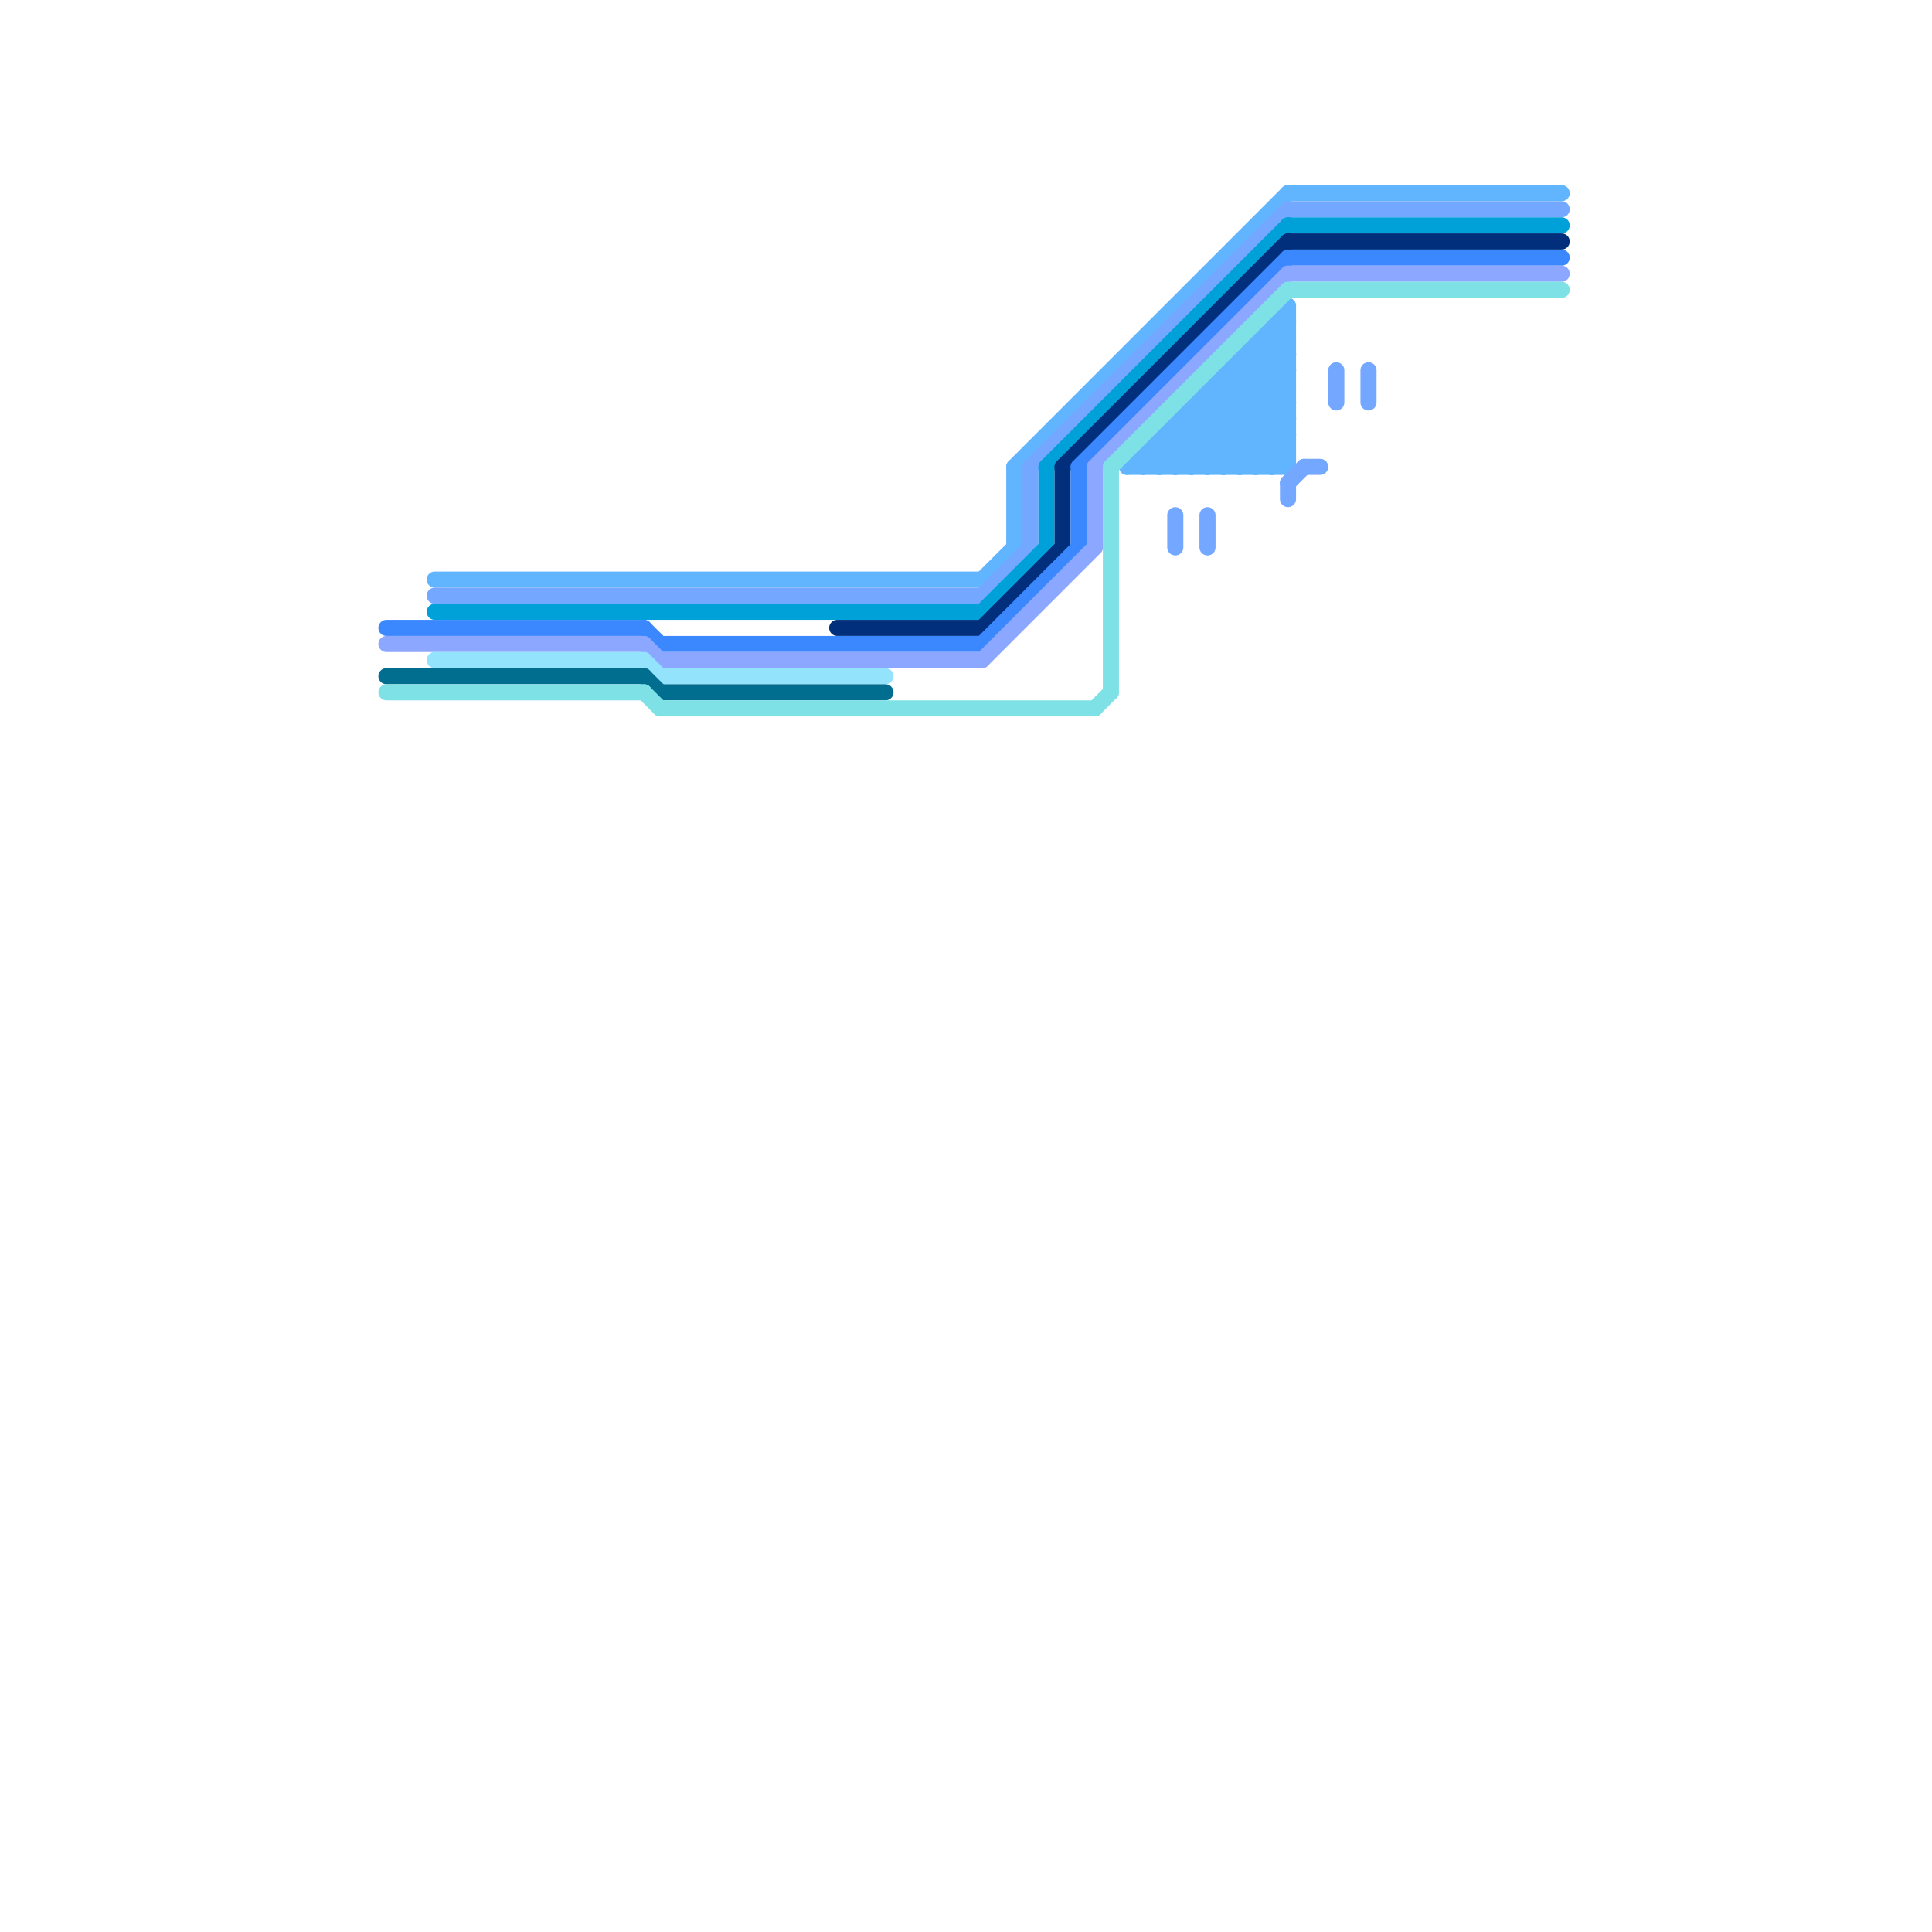 
<svg version="1.1" xmlns="http://www.w3.org/2000/svg" viewBox="0 0 120 120">
<style>text { font: 1px Helvetica; font-weight: 600; white-space: pre; dominant-baseline: central; } line { stroke-width: 1; fill: none; stroke-linecap: round; stroke-linejoin: round; } .c0 { stroke: #61b5ff } .c1 { stroke: #74a7ff } .c2 { stroke: #00a1d8 } .c3 { stroke: #012f7b } .c4 { stroke: #3a87fe } .c5 { stroke: #8ca7ff } .c6 { stroke: #93e3fd } .c7 { stroke: #016e8f } .c8 { stroke: #7ee1e6 } .w1 { stroke-width: 1; }</style><defs><g id="wm-xf"><circle r="1.2" fill="#000"/><circle r="0.9" fill="#fff"/><circle r="0.6" fill="#000"/><circle r="0.3" fill="#fff"/></g><g id="wm"><circle r="0.6" fill="#000"/><circle r="0.3" fill="#fff"/></g></defs><line class="c0 " x1="79" y1="20" x2="80" y2="21"/><line class="c0 " x1="78" y1="22" x2="80" y2="24"/><line class="c0 " x1="77" y1="29" x2="80" y2="26"/><line class="c0 " x1="27" y1="36" x2="61" y2="36"/><line class="c0 " x1="75" y1="24" x2="80" y2="29"/><line class="c0 " x1="75" y1="25" x2="79" y2="29"/><line class="c0 " x1="73" y1="27" x2="75" y2="29"/><line class="c0 " x1="76" y1="29" x2="80" y2="25"/><line class="c0 " x1="61" y1="36" x2="63" y2="34"/><line class="c0 " x1="74" y1="25" x2="74" y2="29"/><line class="c0 " x1="78" y1="29" x2="80" y2="27"/><line class="c0 " x1="63" y1="29" x2="63" y2="34"/><line class="c0 " x1="74" y1="25" x2="78" y2="29"/><line class="c0 " x1="77" y1="22" x2="80" y2="22"/><line class="c0 " x1="77" y1="22" x2="77" y2="29"/><line class="c0 " x1="78" y1="21" x2="80" y2="21"/><line class="c0 " x1="79" y1="20" x2="80" y2="20"/><line class="c0 " x1="77" y1="22" x2="80" y2="25"/><line class="c0 " x1="71" y1="28" x2="71" y2="29"/><line class="c0 " x1="80" y1="12" x2="97" y2="12"/><line class="c0 " x1="75" y1="24" x2="75" y2="29"/><line class="c0 " x1="71" y1="29" x2="80" y2="20"/><line class="c0 " x1="79" y1="21" x2="80" y2="22"/><line class="c0 " x1="76" y1="23" x2="80" y2="27"/><line class="c0 " x1="70" y1="29" x2="80" y2="29"/><line class="c0 " x1="79" y1="29" x2="80" y2="28"/><line class="c0 " x1="74" y1="25" x2="80" y2="25"/><line class="c0 " x1="73" y1="26" x2="76" y2="29"/><line class="c0 " x1="77" y1="23" x2="80" y2="26"/><line class="c0 " x1="72" y1="27" x2="80" y2="27"/><line class="c0 " x1="75" y1="29" x2="80" y2="24"/><line class="c0 " x1="78" y1="21" x2="80" y2="23"/><line class="c0 " x1="76" y1="23" x2="76" y2="29"/><line class="c0 " x1="72" y1="27" x2="72" y2="29"/><line class="c0 " x1="78" y1="21" x2="78" y2="29"/><line class="c0 " x1="80" y1="19" x2="80" y2="29"/><line class="c0 " x1="71" y1="28" x2="80" y2="28"/><line class="c0 " x1="63" y1="29" x2="80" y2="12"/><line class="c0 " x1="72" y1="27" x2="74" y2="29"/><line class="c0 " x1="72" y1="29" x2="80" y2="21"/><line class="c0 " x1="75" y1="24" x2="80" y2="24"/><line class="c0 " x1="74" y1="29" x2="80" y2="23"/><line class="c0 " x1="73" y1="26" x2="80" y2="26"/><line class="c0 " x1="74" y1="26" x2="77" y2="29"/><line class="c0 " x1="79" y1="20" x2="79" y2="29"/><line class="c0 " x1="70" y1="29" x2="80" y2="19"/><line class="c0 " x1="72" y1="28" x2="73" y2="29"/><line class="c0 " x1="73" y1="26" x2="73" y2="29"/><line class="c0 " x1="73" y1="29" x2="80" y2="22"/><line class="c0 " x1="76" y1="24" x2="80" y2="28"/><line class="c0 " x1="76" y1="23" x2="80" y2="23"/><line class="c0 " x1="71" y1="28" x2="72" y2="29"/><line class="c1 " x1="80" y1="30" x2="81" y2="29"/><line class="c1 " x1="85" y1="23" x2="85" y2="25"/><line class="c1 " x1="73" y1="32" x2="73" y2="34"/><line class="c1 " x1="61" y1="37" x2="64" y2="34"/><line class="c1 " x1="64" y1="29" x2="80" y2="13"/><line class="c1 " x1="27" y1="37" x2="61" y2="37"/><line class="c1 " x1="83" y1="23" x2="83" y2="25"/><line class="c1 " x1="64" y1="29" x2="64" y2="34"/><line class="c1 " x1="80" y1="30" x2="80" y2="31"/><line class="c1 " x1="75" y1="32" x2="75" y2="34"/><line class="c1 " x1="80" y1="13" x2="97" y2="13"/><line class="c1 " x1="81" y1="29" x2="82" y2="29"/><line class="c2 " x1="27" y1="38" x2="61" y2="38"/><line class="c2 " x1="65" y1="29" x2="65" y2="34"/><line class="c2 " x1="65" y1="29" x2="80" y2="14"/><line class="c2 " x1="61" y1="38" x2="65" y2="34"/><line class="c2 " x1="80" y1="14" x2="97" y2="14"/><line class="c3 " x1="61" y1="39" x2="66" y2="34"/><line class="c3 " x1="66" y1="29" x2="80" y2="15"/><line class="c3 " x1="66" y1="29" x2="66" y2="34"/><line class="c3 " x1="52" y1="39" x2="61" y2="39"/><line class="c3 " x1="80" y1="15" x2="97" y2="15"/><line class="c4 " x1="80" y1="16" x2="97" y2="16"/><line class="c4 " x1="67" y1="29" x2="80" y2="16"/><line class="c4 " x1="67" y1="29" x2="67" y2="34"/><line class="c4 " x1="61" y1="40" x2="67" y2="34"/><line class="c4 " x1="24" y1="39" x2="40" y2="39"/><line class="c4 " x1="40" y1="39" x2="41" y2="40"/><line class="c4 " x1="41" y1="40" x2="61" y2="40"/><line class="c5 " x1="68" y1="29" x2="68" y2="34"/><line class="c5 " x1="61" y1="41" x2="68" y2="34"/><line class="c5 " x1="40" y1="40" x2="41" y2="41"/><line class="c5 " x1="68" y1="29" x2="80" y2="17"/><line class="c5 " x1="24" y1="40" x2="40" y2="40"/><line class="c5 " x1="41" y1="41" x2="61" y2="41"/><line class="c5 " x1="80" y1="17" x2="97" y2="17"/><line class="c6 " x1="41" y1="42" x2="55" y2="42"/><line class="c6 " x1="40" y1="41" x2="41" y2="42"/><line class="c6 " x1="27" y1="41" x2="40" y2="41"/><line class="c7 " x1="40" y1="42" x2="41" y2="43"/><line class="c7 " x1="24" y1="42" x2="40" y2="42"/><line class="c7 " x1="41" y1="43" x2="55" y2="43"/><line class="c8 " x1="69" y1="29" x2="69" y2="43"/><line class="c8 " x1="41" y1="44" x2="68" y2="44"/><line class="c8 " x1="68" y1="44" x2="69" y2="43"/><line class="c8 " x1="69" y1="29" x2="80" y2="18"/><line class="c8 " x1="24" y1="43" x2="40" y2="43"/><line class="c8 " x1="40" y1="43" x2="41" y2="44"/><line class="c8 " x1="80" y1="18" x2="97" y2="18"/>
</svg>
